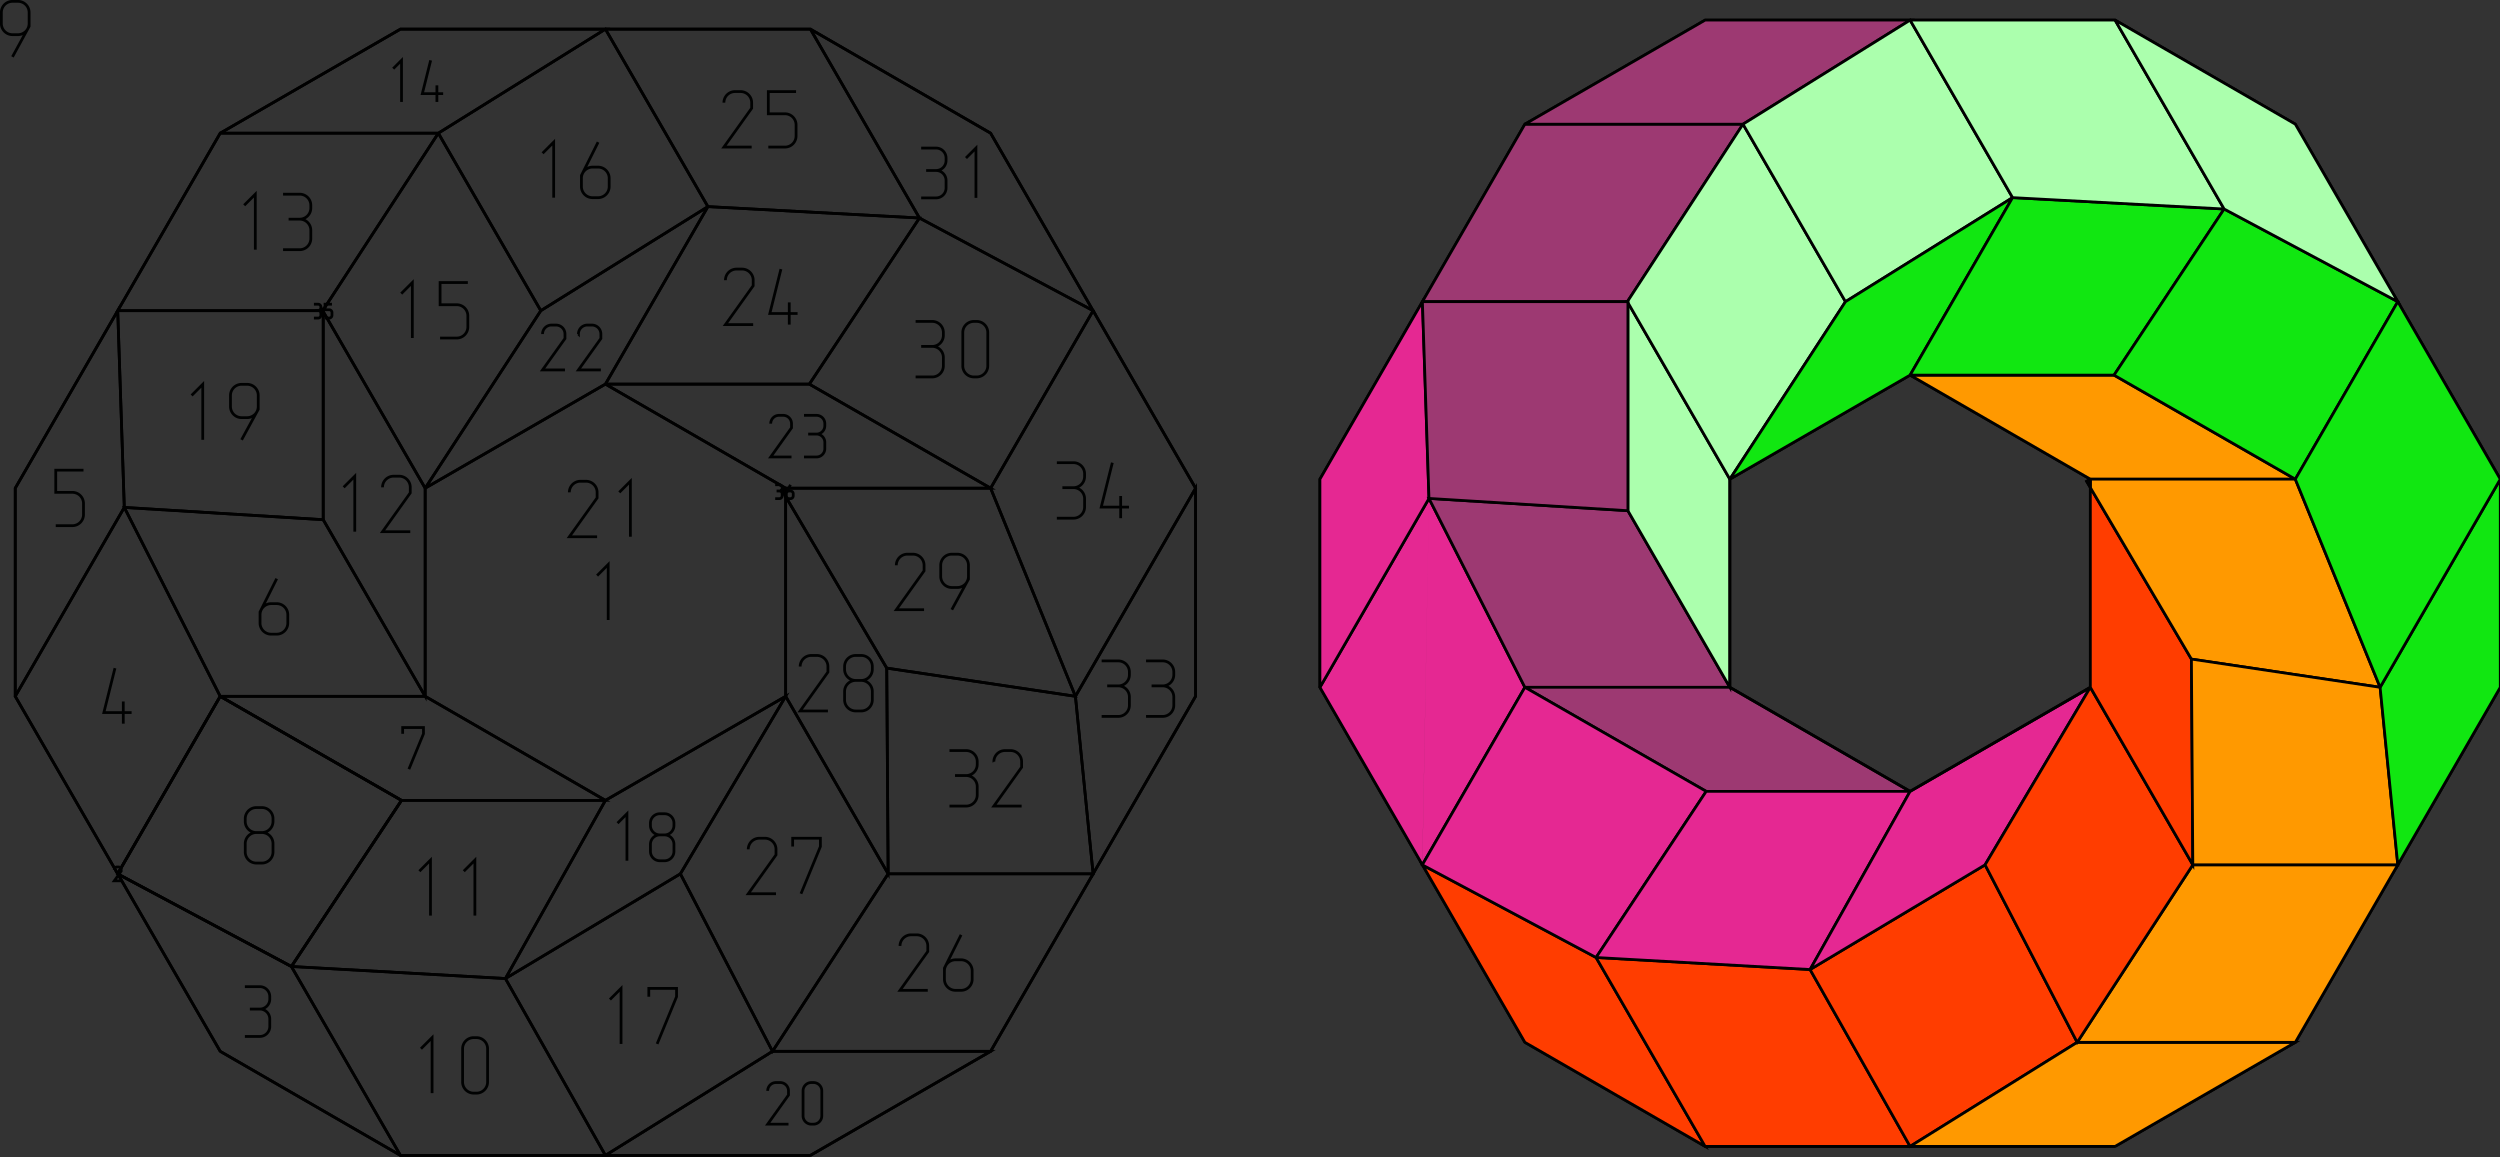 <?xml version="1.0" encoding="UTF-8" standalone="no"?>
<!-- Created with Inkscape (http://www.inkscape.org/) -->

<svg
   xmlns:dc="http://purl.org/dc/elements/1.1/"
   xmlns:cc="http://creativecommons.org/ns#"
   xmlns:rdf="http://www.w3.org/1999/02/22-rdf-syntax-ns#"
   xmlns:svg="http://www.w3.org/2000/svg"
   xmlns="http://www.w3.org/2000/svg"
   xmlns:sodipodi="http://sodipodi.sourceforge.net/DTD/sodipodi-0.dtd"
   xmlns:inkscape="http://www.inkscape.org/namespaces/inkscape"
   width="47.747mm"
   height="22.105mm"
   viewBox="0 0 47.747 22.105"
   version="1.1"
   id="svg8"
   inkscape:version="0.92.4 (5da689c313, 2019-01-14)"
   sodipodi:docname="Rotating and tumbling geometry v2.svg">
  <rect x="0" y="0" width="47.747" height="22.105" fill="#333333" stroke="none"/>
  <defs
     id="defs2" />
  <sodipodi:namedview
     id="base"
     pagecolor="#ffffff"
     bordercolor="#666666"
     borderopacity="1.0"
     inkscape:pageopacity="0.0"
     inkscape:pageshadow="2"
     inkscape:zoom="6.1490962"
     inkscape:cx="-35.926692"
     inkscape:cy="9.9572676"
     inkscape:document-units="mm"
     inkscape:current-layer="layer1"
     showgrid="false"
     inkscape:window-width="3440"
     inkscape:window-height="1377"
     inkscape:window-x="-8"
     inkscape:window-y="-8"
     inkscape:window-maximized="1" />
  <g
     inkscape:label="Layer 1"
     inkscape:groupmode="layer"
     id="layer1"
     transform="translate(379.81,105.063)">
    <g
       id="g9573">
      <g
         transform="matrix(0.265,0,0,0.265,-379.519,-104.507)"
         id="g6309">
        <g
           style="fill:none;stroke:#000000;stroke-width:0.2"
           class="Cut"
           id="loop 1">
          <path
             style="stroke:#000000"
             inkscape:connector-curvature="0"
             d="m 27.762,81.172 -12.99,-7.5 -7.38,-12.782 -0.013,-0.007 m 0.005,-0.008 0.009,0.015 12.51,6.668 7.935,-11.972 -13.066,-7.5 -7.393,12.797 0.013,0.007 -0.009,-0.015 L 0,48.086 v -15 L 7.386,20.293 14.772,7.5 27.762,0 H 42.535 57.307 l 12.99,7.5 7.386,12.793 7.386,12.793 v 15 l -7.386,12.793 -7.386,12.793 -12.99,7.5 H 42.535 27.762"
             id="path5908" />
        </g>
        <g
           style="fill:none;stroke:#000000;stroke-width:0.2"
           class="Cut"
           id="loop 2">
          <path
             style="stroke:#000000"
             inkscape:connector-curvature="0"
             d="m 7.379,60.883 0.013,0.007 -0.009,-0.015"
             id="path5911" />
        </g>
        <g
           style="fill:none;stroke:#000000;stroke-width:0.2"
           class="Cut"
           id="loop 3">
          <path
             style="stroke:#000000"
             inkscape:connector-curvature="0"
             d="m 14.772,73.672 12.99,7.5 -7.86,-13.614 -12.51,-6.668 7.38,12.782"
             id="path5914" />
        </g>
        <g
           style="fill:none;stroke:#000000;stroke-width:0.2"
           class="Cut"
           id="loop 4">
          <path
             style="stroke:#000000"
             inkscape:connector-curvature="0"
             d="M 7.86,34.472 0,48.086 7.384,60.875 m -0.005,0.008 7.393,-12.797 L 7.86,34.472"
             id="path5917" />
        </g>
        <g
           style="fill:none;stroke:#000000;stroke-width:0.2"
           class="Cut"
           id="loop 5">
          <path
             style="stroke:#000000"
             inkscape:connector-curvature="0"
             d="M 0,48.086 7.86,34.472 7.386,20.293 0,33.086 v 15"
             id="path5920" />
        </g>
        <g
           style="fill:none;stroke:#000000;stroke-width:0.2"
           class="Cut"
           id="loop 6">
          <path
             style="stroke:#000000"
             inkscape:connector-curvature="0"
             d="M 29.544,48.086 22.196,35.358 7.86,34.472 14.772,48.086 h 14.772"
             id="path5923" />
        </g>
        <g
           style="fill:none;stroke:#000000;stroke-width:0.2"
           class="Cut"
           id="loop 7">
          <path
             style="stroke:#000000"
             inkscape:connector-curvature="0"
             d="m 14.772,48.086 13.066,7.5 h 14.697 l -12.99,-7.5 H 14.772"
             id="path5926" />
        </g>
        <g
           style="fill:none;stroke:#000000;stroke-width:0.2"
           class="Cut"
           id="loop 8">
          <path
             style="stroke:#000000"
             inkscape:connector-curvature="0"
             d="m 14.772,48.086 -7.393,12.797 m 0.005,-0.008 0.009,0.015 12.51,6.668 7.935,-11.972 -13.066,-7.5"
             id="path5929" />
        </g>
        <g
           style="fill:none;stroke:#000000;stroke-width:0.2"
           class="Cut"
           id="loop 10">
          <path
             style="stroke:#000000"
             inkscape:connector-curvature="0"
             d="m 19.902,67.558 7.86,13.614 H 42.535 L 35.327,68.426 19.902,67.558"
             id="path5932" />
        </g>
        <g
           style="fill:none;stroke:#000000;stroke-width:0.2"
           class="Cut"
           id="loop 11">
          <path
             style="stroke:#000000"
             inkscape:connector-curvature="0"
             d="m 19.902,67.558 15.425,0.868 7.208,-12.84 H 27.838 l -7.935,11.972"
             id="path5935" />
        </g>
        <g
           style="fill:none;stroke:#000000;stroke-width:0.2"
           class="Cut"
           id="loop 12">
          <path
             style="stroke:#000000"
             inkscape:connector-curvature="0"
             d="m 22.196,35.358 7.348,12.728 v -15 l -7.348,-12.728 v 15"
             id="path5938" />
        </g>
        <g
           style="fill:none;stroke:#000000;stroke-width:0.2"
           class="Cut"
           id="loop 13">
          <path
             style="stroke:#000000"
             inkscape:connector-curvature="0"
             d="M 30.492,7.5 H 14.772 L 7.386,20.293 H 22.158 L 30.492,7.5"
             id="path5941" />
        </g>
        <g
           style="fill:none;stroke:#000000;stroke-width:0.2"
           class="Cut"
           id="loop 14">
          <path
             style="stroke:#000000"
             inkscape:connector-curvature="0"
             d="M 14.772,7.5 H 30.492 L 42.535,0 H 27.762 L 14.772,7.5"
             id="path5944" />
        </g>
        <g
           style="fill:none;stroke:#000000;stroke-width:0.2"
           class="Cut"
           id="loop 15">
          <path
             style="stroke:#000000"
             inkscape:connector-curvature="0"
             d="m 30.492,7.5 -8.334,12.793 h 0.038 v 0.065 L 29.544,33.086 37.878,20.293 30.492,7.5"
             id="path5947" />
        </g>
        <g
           style="fill:none;stroke:#000000;stroke-width:0.2"
           class="Cut"
           id="loop 16">
          <path
             style="stroke:#000000"
             inkscape:connector-curvature="0"
             d="m 30.492,7.5 7.386,12.793 12.042,-7.5 L 42.535,0 30.492,7.5"
             id="path5950" />
        </g>
        <g
           style="fill:none;stroke:#000000;stroke-width:0.2"
           class="Cut"
           id="loop 17">
          <path
             style="stroke:#000000"
             inkscape:connector-curvature="0"
             d="m 35.327,68.426 7.208,12.746 12.042,-7.5 -6.639,-12.793 -12.611,7.547"
             id="path5953" />
        </g>
        <g
           style="fill:none;stroke:#000000;stroke-width:0.2"
           class="Cut"
           id="loop 18">
          <path
             style="stroke:#000000"
             inkscape:connector-curvature="0"
             d="m 35.327,68.426 12.611,-7.547 7.587,-12.793 -12.99,7.5 -7.208,12.84"
             id="path5956" />
        </g>
        <g
           style="fill:none;stroke:#000000;stroke-width:0.2"
           class="Cut"
           id="loop 19">
          <path
             style="stroke:#000000"
             inkscape:connector-curvature="0"
             d="M 7.386,20.293 7.86,34.472 22.196,35.358 v -15 l -0.038,-0.065 H 7.386"
             id="path5959" />
        </g>
        <g
           style="fill:none;stroke:#000000;stroke-width:0.2"
           class="Cut"
           id="loop 20">
          <path
             style="stroke:#000000"
             inkscape:connector-curvature="0"
             d="m 57.307,81.172 12.99,-7.5 H 54.577 l -12.042,7.5 H 57.307"
             id="path5962" />
        </g>
        <g
           style="fill:none;stroke:#000000;stroke-width:0.2"
           class="Cut"
           id="loop 21">
          <path
             style="stroke:#000000"
             inkscape:connector-curvature="0"
             d="m 29.544,48.086 12.99,7.5 12.99,-7.5 V 33.691 l -0.266,-0.452 0.266,-0.154 -12.99,-7.5 -12.99,7.5 v 15"
             id="path5965" />
        </g>
        <g
           style="fill:none;stroke:#000000;stroke-width:0.2"
           class="Cut"
           id="loop 22">
          <path
             style="stroke:#000000"
             inkscape:connector-curvature="0"
             d="m 29.544,33.086 12.99,-7.5 7.386,-12.793 -12.042,7.5 -8.334,12.793"
             id="path5968" />
        </g>
        <g
           style="fill:none;stroke:#000000;stroke-width:0.2"
           class="Cut"
           id="loop 23">
          <path
             style="stroke:#000000"
             inkscape:connector-curvature="0"
             d="m 42.535,25.586 12.99,7.5 h 14.772 l -13.066,-7.5 H 42.535"
             id="path5971" />
        </g>
        <g
           style="fill:none;stroke:#000000;stroke-width:0.2"
           class="Cut"
           id="loop 24">
          <path
             style="stroke:#000000"
             inkscape:connector-curvature="0"
             d="m 42.535,25.586 h 14.697 l 7.935,-11.972 -15.246,-0.821 -7.386,12.793"
             id="path5974" />
        </g>
        <g
           style="fill:none;stroke:#000000;stroke-width:0.2"
           class="Cut"
           id="loop 25">
          <path
             style="stroke:#000000"
             inkscape:connector-curvature="0"
             d="M 42.535,0 49.921,12.793 65.167,13.614 57.307,0 H 42.535"
             id="path5977" />
        </g>
        <g
           style="fill:none;stroke:#000000;stroke-width:0.2"
           class="Cut"
           id="loop 26">
          <path
             style="stroke:#000000"
             inkscape:connector-curvature="0"
             d="M 54.577,73.672 H 70.297 L 77.683,60.879 H 62.911 l -8.334,12.793"
             id="path5980" />
        </g>
        <g
           style="fill:none;stroke:#000000;stroke-width:0.2"
           class="Cut"
           id="loop 27">
          <path
             style="stroke:#000000"
             inkscape:connector-curvature="0"
             d="m 47.938,60.879 6.639,12.793 8.334,-12.793 -7.386,-12.793 -7.587,12.793"
             id="path5983" />
        </g>
        <g
           style="fill:none;stroke:#000000;stroke-width:0.2"
           class="Cut"
           id="loop 28">
          <path
             style="stroke:#000000"
             inkscape:connector-curvature="0"
             d="M 55.525,48.086 62.911,60.879 62.81,46.053 55.525,33.691 v 14.395"
             id="path5986" />
        </g>
        <g
           style="fill:none;stroke:#000000;stroke-width:0.2"
           class="Cut"
           id="loop 29">
          <path
             style="stroke:#000000"
             inkscape:connector-curvature="0"
             d="M 70.297,33.086 H 55.525 v 0.605 l 7.285,12.362 13.599,2.033 -6.112,-15"
             id="path5989" />
        </g>
        <g
           style="fill:none;stroke:#000000;stroke-width:0.2"
           class="Cut"
           id="loop 30">
          <path
             style="stroke:#000000"
             inkscape:connector-curvature="0"
             d="m 57.232,25.586 13.066,7.5 7.386,-12.793 -12.516,-6.679 -7.935,11.972"
             id="path5992" />
        </g>
        <g
           style="fill:none;stroke:#000000;stroke-width:0.2"
           class="Cut"
           id="loop 31">
          <path
             style="stroke:#000000"
             inkscape:connector-curvature="0"
             d="m 57.307,0 7.86,13.614 12.516,6.679 L 70.297,7.5 57.307,0"
             id="path5995" />
        </g>
        <g
           style="fill:none;stroke:#000000;stroke-width:0.2"
           class="Cut"
           id="loop 32">
          <path
             style="stroke:#000000"
             inkscape:connector-curvature="0"
             d="m 62.81,46.053 0.101,14.826 H 77.683 L 76.409,48.086 62.81,46.053"
             id="path5998" />
        </g>
        <g
           style="fill:none;stroke:#000000;stroke-width:0.2"
           class="Cut"
           id="loop 33">
          <path
             style="stroke:#000000"
             inkscape:connector-curvature="0"
             d="m 76.409,48.086 1.274,12.793 7.386,-12.793 v -15 l -8.66,15"
             id="path6001" />
        </g>
        <g
           style="fill:none;stroke:#000000;stroke-width:0.2"
           class="Cut"
           id="loop 34">
          <path
             style="stroke:#000000"
             inkscape:connector-curvature="0"
             d="m 77.683,20.293 -7.386,12.793 6.112,15 8.66,-15 -7.386,-12.793"
             id="path6004" />
        </g>
        <g
           style="fill:none;stroke:#000000;stroke-width:0.2"
           class="Cut"
           id="loop 35">
          <path
             style="stroke:#000000"
             inkscape:connector-curvature="0"
             d="m 22.196,20.358 v -0.065 h -0.038 l 0.038,0.065"
             id="path6007" />
        </g>
        <g
           style="fill:none;stroke:#000000;stroke-width:0.2"
           class="Cut"
           id="loop 36">
          <path
             style="stroke:#000000"
             inkscape:connector-curvature="0"
             d="m 55.525,33.086 -0.266,0.154 0.266,0.452 v -0.605"
             id="path6010" />
        </g>
        <g
           style="fill:none;stroke:#000000;stroke-width:0.2"
           class="Draw"
           id="g6156">
          <desc
             id="desc6013">Text item 1 - text string \|1  </desc>
          <path
             style="stroke:#000101"
             inkscape:connector-curvature="0"
             id="Line__x2B__Draw"
             d="m 41.935,39.386 0.8,-0.8 v 4" />
          <desc
             id="desc6016">Text item 2 - text string \|2  </desc>
          <path
             style="stroke:#000101"
             inkscape:connector-curvature="0"
             id="path6018"
             d="m 7.137,60.585 a 0.2,0.2 0 0 1 0.2,-0.2 h 0.1 a 0.2,0.2 0 0 1 0.2,0.2 v 0.1 l -0.5,0.7 h 0.5" />
          <desc
             id="desc6020">Text item 3 - text string \|3  </desc>
          <path
             style="stroke:#000101"
             inkscape:connector-curvature="0"
             id="path6022"
             d="m 16.55,72.6 h 1.077 a 0.718,0.718 0 0 0 0.718,-0.718 v -0.538 a 0.718,0.718 0 0 0 -0.718,-0.718 h -0.718 m 0.718,0 a 0.718,0.718 0 0 0 0.718,-0.718 V 69.729 A 0.718,0.718 0 0 0 17.627,69.011 H 16.55" />
          <desc
             id="desc6024">Text item 4 - text string \|4  </desc>
          <path
             style="stroke:#000101"
             inkscape:connector-curvature="0"
             id="path6026"
             d="m 7.187,46.057 -0.8,3.2 h 2 m -0.6,-0.8 v 1.6" />
          <desc
             id="desc6028">Text item 5 - text string \|5  </desc>
          <path
             style="stroke:#000101"
             inkscape:connector-curvature="0"
             id="path6030"
             d="m 2.919,35.787 h 1.2 a 0.8,0.8 0 0 0 0.8,-0.8 v -0.8 a 0.8,0.8 0 0 0 -0.8,-0.8 h -1.2 v -1.6 h 2" />
          <desc
             id="desc6032">Text item 6 - text string \|6  </desc>
          <path
             style="stroke:#000101"
             inkscape:connector-curvature="0"
             id="path6034"
             d="m 18.843,39.607 -1.2,2.4 v 0.8 a 0.8,0.8 0 0 0 0.8,0.8 h 0.4 a 0.8,0.8 0 0 0 0.8,-0.8 v -0.6 a 0.8,0.8 0 0 0 -0.8,-0.8 h -0.4 a 0.8,0.8 0 0 0 -0.8,0.8" />
          <desc
             id="desc6036">Text item 7 - text string \|7  </desc>
          <path
             style="stroke:#000101"
             inkscape:connector-curvature="0"
             id="path6038"
             d="m 27.922,50.786 v -0.45 h 1.5 v 0.45 l -1.05,2.55" />
          <desc
             id="desc6040">Text item 8 - text string \|8  </desc>
          <path
             style="stroke:#000101"
             inkscape:connector-curvature="0"
             id="path6042"
             d="m 17.777,60.104 h -0.4 a 0.8,0.8 0 0 1 -0.8,-0.8 v -0.6 a 0.8,0.8 0 0 1 0.8,-0.8 h 0.4 a 0.8,0.8 0 0 0 0.8,-0.8 v -0.2 a 0.8,0.8 0 0 0 -0.8,-0.8 h -0.4 a 0.8,0.8 0 0 0 -0.8,0.8 v 0.2 a 0.8,0.8 0 0 0 0.8,0.8 m 0.4,0 a 0.8,0.8 0 0 1 0.8,0.8 v 0.6 a 0.8,0.8 0 0 1 -0.8,0.8" />
          <desc
             id="desc6044">Text item 9 - text string \|9  </desc>
          <path
             style="stroke:#000101"
             inkscape:connector-curvature="0"
             id="path6046"
             d="M -0.2,2 1,-0.2 v -1 A 0.8,0.8 0 0 0 0.2,-2 H -0.2 A 0.8,0.8 0 0 0 -1,-1.2 v 0.8 a 0.8,0.8 0 0 0 0.8,0.8 H 0.2 A 0.8,0.8 0 0 0 1,-0.4" />
          <desc
             id="desc6048">Text item 10 - text string \|10  </desc>
          <path
             style="stroke:#000101"
             inkscape:connector-curvature="0"
             id="path6050"
             d="m 29.242,73.485 0.8,-0.8 v 4 m 3.2,0 h -0.2 a 0.8,0.8 0 0 1 -0.8,-0.8 v -2.4 a 0.8,0.8 0 0 1 0.8,-0.8 h 0.2 a 0.8,0.8 0 0 1 0.8,0.8 v 2.4 a 0.8,0.8 0 0 1 -0.8,0.8" />
          <desc
             id="desc6052">Text item 11 - text string \|11  </desc>
          <path
             style="stroke:#000101"
             inkscape:connector-curvature="0"
             id="path6054"
             d="m 29.127,60.691 0.8,-0.8 v 4 m 2.4,-3.2 0.8,-0.8 v 4" />
          <desc
             id="desc6056">Text item 12 - text string \|12  </desc>
          <path
             style="stroke:#000101"
             inkscape:connector-curvature="0"
             id="path6058"
             d="m 23.67,33.022 0.8,-0.8 v 4 m 2,-3.2 a 0.8,0.8 0 0 1 0.8,-0.8 h 0.4 a 0.8,0.8 0 0 1 0.8,0.8 v 0.4 l -2,2.8 h 2" />
          <desc
             id="desc6060">Text item 13 - text string \|13  </desc>
          <path
             style="stroke:#000101"
             inkscape:connector-curvature="0"
             id="path6062"
             d="m 16.502,12.697 0.8,-0.8 v 4 m 2,0 h 1.2 a 0.8,0.8 0 0 0 0.8,-0.8 v -0.6 a 0.8,0.8 0 0 0 -0.8,-0.8 h -0.8 m 0.8,0 a 0.8,0.8 0 0 0 0.8,-0.8 v -0.2 a 0.8,0.8 0 0 0 -0.8,-0.8 h -1.2" />
          <desc
             id="desc6064">Text item 14 - text string \|14  </desc>
          <path
             style="stroke:#000101"
             inkscape:connector-curvature="0"
             id="path6066"
             d="m 27.24,2.85 0.6,-0.6 v 3 m 2.1,-3 -0.6,2.4 h 1.5 m -0.45,-0.6 v 1.2" />
          <desc
             id="desc6068">Text item 15 - text string \|15  </desc>
          <path
             style="stroke:#000101"
             inkscape:connector-curvature="0"
             id="path6070"
             d="m 27.819,19.064 0.8,-0.8 v 4 m 2,0 h 1.2 a 0.8,0.8 0 0 0 0.8,-0.8 v -0.8 a 0.8,0.8 0 0 0 -0.8,-0.8 h -1.2 v -1.6 h 2" />
          <desc
             id="desc6072">Text item 16 - text string \|16  </desc>
          <path
             style="stroke:#000101"
             inkscape:connector-curvature="0"
             id="path6074"
             d="m 38.006,8.947 0.8,-0.8 v 4 m 3.2,-4 -1.2,2.4 v 0.8 a 0.8,0.8 0 0 0 0.8,0.8 h 0.4 a 0.8,0.8 0 0 0 0.8,-0.8 v -0.6 a 0.8,0.8 0 0 0 -0.8,-0.8 h -0.4 a 0.8,0.8 0 0 0 -0.8,0.8" />
          <desc
             id="desc6076">Text item 17 - text string \|17  </desc>
          <path
             style="stroke:#000101"
             inkscape:connector-curvature="0"
             id="path6078"
             d="m 42.861,69.937 0.8,-0.8 v 4 m 2,-3.4 v -0.6 h 2 v 0.6 l -1.4,3.4" />
          <desc
             id="desc6080">Text item 18 - text string \|18  </desc>
          <path
             style="stroke:#000101"
             inkscape:connector-curvature="0"
             id="path6082"
             d="m 43.408,57.228 0.678,-0.678 v 3.388 m 2.71,0 h -0.339 a 0.678,0.678 0 0 1 -0.678,-0.678 v -0.508 a 0.678,0.678 0 0 1 0.678,-0.678 h 0.339 a 0.678,0.678 0 0 0 0.678,-0.678 v -0.169 a 0.678,0.678 0 0 0 -0.678,-0.678 h -0.339 a 0.678,0.678 0 0 0 -0.678,0.678 v 0.169 a 0.678,0.678 0 0 0 0.678,0.678 m 0.339,0 a 0.678,0.678 0 0 1 0.678,0.678 v 0.508 a 0.678,0.678 0 0 1 -0.678,0.678" />
          <desc
             id="desc6084">Text item 19 - text string \|19  </desc>
          <path
             style="stroke:#000101"
             inkscape:connector-curvature="0"
             id="path6086"
             d="m 12.713,26.401 0.8,-0.8 v 4 m 2.8,0 1.2,-2.2 v -1 a 0.8,0.8 0 0 0 -0.8,-0.8 h -0.4 a 0.8,0.8 0 0 0 -0.8,0.8 v 0.8 a 0.8,0.8 0 0 0 0.8,0.8 h 0.4 a 0.8,0.8 0 0 0 0.8,-0.8" />
          <desc
             id="desc6088">Text item 20 - text string \|20  </desc>
          <path
             style="stroke:#000101"
             inkscape:connector-curvature="0"
             id="path6090"
             d="m 54.229,76.522 a 0.6,0.6 0 0 1 0.6,-0.6 h 0.3 a 0.6,0.6 0 0 1 0.6,0.6 v 0.3 l -1.5,2.1 h 1.5 m 1.8,0 h -0.15 a 0.6,0.6 0 0 1 -0.6,-0.6 v -1.8 a 0.6,0.6 0 0 1 0.6,-0.6 h 0.15 a 0.6,0.6 0 0 1 0.6,0.6 v 1.8 a 0.6,0.6 0 0 1 -0.6,0.6" />
          <desc
             id="desc6092">Text item 21 - text string \|21  </desc>
          <path
             style="stroke:#000101"
             inkscape:connector-curvature="0"
             id="path6094"
             d="m 39.935,33.386 a 0.8,0.8 0 0 1 0.8,-0.8 h 0.4 a 0.8,0.8 0 0 1 0.8,0.8 v 0.4 l -2,2.8 h 2 m 1.6,-3.2 0.8,-0.8 v 4" />
          <desc
             id="desc6096">Text item 22 - text string \|22  </desc>
          <path
             style="stroke:#000101"
             inkscape:connector-curvature="0"
             id="path6098"
             d="m 38.003,21.976 a 0.647,0.647 0 0 1 0.647,-0.647 h 0.323 a 0.647,0.647 0 0 1 0.647,0.647 v 0.323 l -1.617,2.263 h 1.617 m 0.97,-2.586 a 0.647,0.647 0 0 1 0.647,-0.647 h 0.323 a 0.647,0.647 0 0 1 0.647,0.647 v 0.323 l -1.617,2.263 h 1.617" />
          <desc
             id="desc6100">Text item 23 - text string \|23  </desc>
          <path
             style="stroke:#000101"
             inkscape:connector-curvature="0"
             id="path6102"
             d="m 54.447,28.436 a 0.6,0.6 0 0 1 0.6,-0.6 h 0.3 a 0.6,0.6 0 0 1 0.6,0.6 v 0.3 l -1.5,2.1 h 1.5 m 0.9,0 h 0.9 a 0.6,0.6 0 0 0 0.6,-0.6 v -0.45 a 0.6,0.6 0 0 0 -0.6,-0.6 h -0.6 m 0.6,0 a 0.6,0.6 0 0 0 0.6,-0.6 v -0.15 a 0.6,0.6 0 0 0 -0.6,-0.6 h -0.9" />
          <desc
             id="desc6104">Text item 24 - text string \|24  </desc>
          <path
             style="stroke:#000101"
             inkscape:connector-curvature="0"
             id="path6106"
             d="m 51.184,18.095 a 0.8,0.8 0 0 1 0.8,-0.8 h 0.4 a 0.8,0.8 0 0 1 0.8,0.8 v 0.4 l -2,2.8 h 2 m 2,-4 -0.8,3.2 h 2 m -0.6,-0.8 v 1.6" />
          <desc
             id="desc6108">Text item 25 - text string \|25  </desc>
          <path
             style="stroke:#000101"
             inkscape:connector-curvature="0"
             id="path6110"
             d="m 51.075,5.302 a 0.8,0.8 0 0 1 0.8,-0.8 h 0.4 a 0.8,0.8 0 0 1 0.8,0.8 v 0.4 l -2,2.8 h 2 m 1.2,0 h 1.2 a 0.8,0.8 0 0 0 0.8,-0.8 v -0.8 a 0.8,0.8 0 0 0 -0.8,-0.8 h -1.2 v -1.6 h 2" />
          <desc
             id="desc6112">Text item 26 - text string \|26  </desc>
          <path
             style="stroke:#000101"
             inkscape:connector-curvature="0"
             id="path6114"
             d="m 63.767,66.076 a 0.8,0.8 0 0 1 0.8,-0.8 h 0.4 a 0.8,0.8 0 0 1 0.8,0.8 v 0.4 l -2,2.8 h 2 m 2.4,-4 -1.2,2.4 v 0.8 a 0.8,0.8 0 0 0 0.8,0.8 h 0.4 a 0.8,0.8 0 0 0 0.8,-0.8 v -0.6 a 0.8,0.8 0 0 0 -0.8,-0.8 h -0.4 a 0.8,0.8 0 0 0 -0.8,0.8" />
          <desc
             id="desc6116">Text item 27 - text string \|27  </desc>
          <path
             style="stroke:#000101"
             inkscape:connector-curvature="0"
             id="path6118"
             d="m 52.829,59.114 a 0.8,0.8 0 0 1 0.8,-0.8 h 0.4 a 0.8,0.8 0 0 1 0.8,0.8 v 0.4 l -2,2.8 h 2 m 1.2,-3.4 v -0.6 h 2 v 0.6 l -1.4,3.4" />
          <desc
             id="desc6120">Text item 28 - text string \|28  </desc>
          <path
             style="stroke:#000101"
             inkscape:connector-curvature="0"
             id="path6122"
             d="m 56.571,45.941 a 0.8,0.8 0 0 1 0.8,-0.8 h 0.4 a 0.8,0.8 0 0 1 0.8,0.8 v 0.4 l -2,2.8 h 2 m 2.4,0 h -0.4 a 0.8,0.8 0 0 1 -0.8,-0.8 v -0.6 a 0.8,0.8 0 0 1 0.8,-0.8 h 0.4 a 0.8,0.8 0 0 0 0.8,-0.8 v -0.2 a 0.8,0.8 0 0 0 -0.8,-0.8 h -0.4 a 0.8,0.8 0 0 0 -0.8,0.8 v 0.2 a 0.8,0.8 0 0 0 0.8,0.8 m 0.4,0 a 0.8,0.8 0 0 1 0.8,0.8 v 0.6 a 0.8,0.8 0 0 1 -0.8,0.8" />
          <desc
             id="desc6124">Text item 29 - text string \|29  </desc>
          <path
             style="stroke:#000101"
             inkscape:connector-curvature="0"
             id="path6126"
             d="m 63.5,38.643 a 0.8,0.8 0 0 1 0.8,-0.8 h 0.4 a 0.8,0.8 0 0 1 0.8,0.8 v 0.4 l -2,2.8 h 2 m 2,0 1.2,-2.2 v -1 a 0.8,0.8 0 0 0 -0.8,-0.8 h -0.4 a 0.8,0.8 0 0 0 -0.8,0.8 v 0.8 a 0.8,0.8 0 0 0 0.8,0.8 h 0.4 a 0.8,0.8 0 0 0 0.8,-0.8" />
          <desc
             id="desc6128">Text item 30 - text string \|30  </desc>
          <path
             style="stroke:#000101"
             inkscape:connector-curvature="0"
             id="path6130"
             d="m 64.891,25.068 h 1.2 a 0.8,0.8 0 0 0 0.8,-0.8 v -0.6 a 0.8,0.8 0 0 0 -0.8,-0.8 h -0.8 m 0.8,0 a 0.8,0.8 0 0 0 0.8,-0.8 v -0.2 a 0.8,0.8 0 0 0 -0.8,-0.8 h -1.2 m 4.4,4 h -0.2 a 0.8,0.8 0 0 1 -0.8,-0.8 v -2.4 a 0.8,0.8 0 0 1 0.8,-0.8 h 0.2 a 0.8,0.8 0 0 1 0.8,0.8 v 2.4 a 0.8,0.8 0 0 1 -0.8,0.8" />
          <desc
             id="desc6132">Text item 31 - text string \|31  </desc>
          <path
             style="stroke:#000101"
             inkscape:connector-curvature="0"
             id="path6134"
             d="m 65.29,12.164 h 1.077 a 0.718,0.718 0 0 0 0.718,-0.718 V 10.908 A 0.718,0.718 0 0 0 66.367,10.19 h -0.718 m 0.718,0 A 0.718,0.718 0 0 0 67.085,9.472 V 9.292 A 0.718,0.718 0 0 0 66.367,8.574 h -1.077 m 3.231,0.718 0.718,-0.718 v 3.59" />
          <desc
             id="desc6136">Text item 32 - text string \|32  </desc>
          <path
             style="stroke:#000101"
             inkscape:connector-curvature="0"
             id="path6138"
             d="m 67.331,55.996 h 1.2 a 0.8,0.8 0 0 0 0.8,-0.8 v -0.6 a 0.8,0.8 0 0 0 -0.8,-0.8 h -0.8 m 0.8,0 a 0.8,0.8 0 0 0 0.8,-0.8 v -0.2 a 0.8,0.8 0 0 0 -0.8,-0.8 h -1.2 m 3.2,0.8 a 0.8,0.8 0 0 1 0.8,-0.8 h 0.4 a 0.8,0.8 0 0 1 0.8,0.8 v 0.4 l -2,2.8 h 2" />
          <desc
             id="desc6140">Text item 33 - text string \|33  </desc>
          <path
             style="stroke:#000101"
             inkscape:connector-curvature="0"
             id="path6142"
             d="m 78.298,49.534 h 1.2 a 0.8,0.8 0 0 0 0.8,-0.8 v -0.6 a 0.8,0.8 0 0 0 -0.8,-0.8 h -0.8 m 0.8,0 a 0.8,0.8 0 0 0 0.8,-0.8 v -0.2 a 0.8,0.8 0 0 0 -0.8,-0.8 h -1.2 m 3.2,4 h 1.2 a 0.8,0.8 0 0 0 0.8,-0.8 v -0.6 a 0.8,0.8 0 0 0 -0.8,-0.8 h -0.8 m 0.8,0 a 0.8,0.8 0 0 0 0.8,-0.8 v -0.2 a 0.8,0.8 0 0 0 -0.8,-0.8 h -1.2" />
          <desc
             id="desc6144">Text item 34 - text string \|34  </desc>
          <path
             style="stroke:#000101"
             inkscape:connector-curvature="0"
             id="path6146"
             d="m 75.069,35.248 h 1.2 a 0.8,0.8 0 0 0 0.8,-0.8 v -0.6 a 0.8,0.8 0 0 0 -0.8,-0.8 h -0.8 m 0.8,0 a 0.8,0.8 0 0 0 0.8,-0.8 v -0.2 a 0.8,0.8 0 0 0 -0.8,-0.8 h -1.2 m 4,0 -0.8,3.2 h 2 m -0.6,-0.8 v 1.6" />
          <desc
             id="desc6148">Text item 35 - text string \|35  </desc>
          <path
             style="stroke:#000101"
             inkscape:connector-curvature="0"
             id="path6150"
             d="m 21.527,20.826 h 0.3 a 0.2,0.2 0 0 0 0.2,-0.2 v -0.15 a 0.2,0.2 0 0 0 -0.2,-0.2 h -0.2 m 0.2,0 a 0.2,0.2 0 0 0 0.2,-0.2 v -0.05 a 0.2,0.2 0 0 0 -0.2,-0.2 h -0.3 m 0.8,1 h 0.3 a 0.2,0.2 0 0 0 0.2,-0.2 v -0.2 a 0.2,0.2 0 0 0 -0.2,-0.2 h -0.3 v -0.4 h 0.5" />
          <desc
             id="desc6152">Text item 36 - text string \|36  </desc>
          <path
             style="stroke:#000101"
             inkscape:connector-curvature="0"
             id="path6154"
             d="m 54.771,33.839 h 0.3 a 0.2,0.2 0 0 0 0.2,-0.2 v -0.15 a 0.2,0.2 0 0 0 -0.2,-0.2 h -0.2 m 0.2,0 a 0.2,0.2 0 0 0 0.2,-0.2 v -0.05 a 0.2,0.2 0 0 0 -0.2,-0.2 h -0.3 m 1.1,0 -0.3,0.6 v 0.2 a 0.2,0.2 0 0 0 0.2,0.2 h 0.1 a 0.2,0.2 0 0 0 0.2,-0.2 v -0.15 a 0.2,0.2 0 0 0 -0.2,-0.2 h -0.1 a 0.2,0.2 0 0 0 -0.2,0.2" />
        </g>
      </g>
      <g
         inkscape:label="Layer 1"
         id="layer1-4"
         transform="translate(31.475,-16.23)">
        <g
           id="g5621">
          <g
             transform="matrix(0.265,0,0,0.265,-386.076,-88.449)"
             id="loop 1-6"
             class="Cut"
             style="fill:none;stroke:#000000;stroke-width:0.2">
            <path
               id="path5005"
               d="m 27.762,81.172 -12.99,-7.5 -7.38,-12.782 -0.013,-0.007 m 0.005,-0.008 0.009,0.015 12.51,6.668 7.935,-11.972 -13.066,-7.5 -7.393,12.797 0.013,0.007 -0.009,-0.015 L 0,48.086 v -15 L 7.386,20.293 14.772,7.5 27.762,0 H 42.535 57.307 l 12.99,7.5 7.386,12.793 7.386,12.793 v 15 l -7.386,12.793 -7.386,12.793 -12.99,7.5 H 42.535 27.762"
               inkscape:connector-curvature="0"
               style="stroke:#000000" />
          </g>
          <g
             transform="matrix(0.265,0,0,0.265,-386.076,-88.449)"
             id="loop 2-1"
             class="Cut"
             style="fill:none;stroke:#000000;stroke-width:0.2">
            <path
               id="path5008"
               d="m 7.379,60.883 0.013,0.007 -0.009,-0.015"
               inkscape:connector-curvature="0"
               style="stroke:#000000" />
          </g>
          <g
             transform="matrix(0.265,0,0,0.265,-386.076,-88.449)"
             id="loop 3-0"
             class="Cut"
             style="fill:#ff3d00;fill-opacity:1;stroke:#000000;stroke-width:0.2">
            <path
               id="path5011"
               d="m 14.772,73.672 12.99,7.5 -7.86,-13.614 -12.51,-6.668 7.38,12.782"
               inkscape:connector-curvature="0"
               style="fill:#ff3d00;fill-opacity:1;stroke:#000000" />
          </g>
          <g
             transform="matrix(0.265,0,0,0.265,-386.076,-88.449)"
             id="loop 4-4"
             class="Cut"
             style="fill:#e52892;fill-opacity:1;fill-rule:evenodd;stroke:#000000;stroke-width:0.2">
            <path
               id="path5014"
               d="M 7.86,34.472 0,48.086 7.384,60.875 m -0.005,0.008 7.393,-12.797 L 7.86,34.472"
               inkscape:connector-curvature="0"
               style="fill:#e52892;fill-opacity:1;fill-rule:evenodd;stroke:#000000" />
          </g>
          <g
             transform="matrix(0.265,0,0,0.265,-386.076,-88.449)"
             id="loop 5-2"
             class="Cut"
             style="fill:#e52892;fill-opacity:1;stroke:#000000;stroke-width:0.2">
            <path
               id="path5017"
               d="M 0,48.086 7.86,34.472 7.386,20.293 0,33.086 v 15"
               inkscape:connector-curvature="0"
               style="fill:#e52892;fill-opacity:1;stroke:#000000" />
          </g>
          <g
             transform="matrix(0.265,0,0,0.265,-386.076,-88.449)"
             id="loop 6-1"
             class="Cut"
             style="fill:#9d3972;fill-opacity:1;stroke:#000000;stroke-width:0.2">
            <path
               id="path5020"
               d="M 29.544,48.086 22.196,35.358 7.86,34.472 14.772,48.086 h 14.772"
               inkscape:connector-curvature="0"
               style="fill:#9d3972;fill-opacity:1;stroke:#000000" />
          </g>
          <g
             transform="matrix(0.265,0,0,0.265,-386.076,-88.449)"
             id="loop 7-5"
             class="Cut"
             style="fill:#9d3972;fill-opacity:1;stroke:#000000;stroke-width:0.2">
            <path
               id="path5023"
               d="m 14.772,48.086 13.066,7.5 h 14.697 l -12.99,-7.5 H 14.772"
               inkscape:connector-curvature="0"
               style="fill:#9d3972;fill-opacity:1;stroke:#000000" />
          </g>
          <g
             transform="matrix(0.265,0,0,0.265,-386.076,-88.449)"
             id="loop 8-7"
             class="Cut"
             style="fill:#e52892;fill-opacity:1;stroke:#000000;stroke-width:0.2">
            <path
               id="path5026"
               d="m 14.772,48.086 -7.393,12.797 m 0.005,-0.008 0.009,0.015 12.51,6.668 7.935,-11.972 -13.066,-7.5"
               inkscape:connector-curvature="0"
               style="fill:#e52892;fill-opacity:1;stroke:#000000" />
          </g>
          <g
             transform="matrix(0.265,0,0,0.265,-386.076,-88.449)"
             id="loop 10-6"
             class="Cut"
             style="fill:#ff3d00;fill-opacity:1;stroke:#000000;stroke-width:0.2">
            <path
               id="path5029"
               d="m 19.902,67.558 7.86,13.614 H 42.535 L 35.327,68.426 19.902,67.558"
               inkscape:connector-curvature="0"
               style="fill:#ff3d00;fill-opacity:1;stroke:#000000" />
          </g>
          <g
             transform="matrix(0.265,0,0,0.265,-386.076,-88.449)"
             id="loop 11-1"
             class="Cut"
             style="fill:#e52892;fill-opacity:1;stroke:#000000;stroke-width:0.2">
            <path
               id="path5032"
               d="m 19.902,67.558 15.425,0.868 7.208,-12.84 H 27.838 l -7.935,11.972"
               inkscape:connector-curvature="0"
               style="fill:#e52892;fill-opacity:1;stroke:#000000" />
          </g>
          <g
             transform="matrix(0.265,0,0,0.265,-386.076,-88.449)"
             id="loop 12-4"
             class="Cut"
             style="fill:#abffad;fill-opacity:1;stroke:#000000;stroke-width:0.2">
            <path
               id="path5035"
               d="m 22.196,35.358 7.348,12.728 v -15 l -7.348,-12.728 v 15"
               inkscape:connector-curvature="0"
               style="fill:#abffad;fill-opacity:1;stroke:#000000" />
          </g>
          <g
             transform="matrix(0.265,0,0,0.265,-386.076,-88.449)"
             id="loop 13-9"
             class="Cut"
             style="fill:#9d3972;fill-opacity:1;stroke:#000000;stroke-width:0.2">
            <path
               id="path5038"
               d="M 30.492,7.5 H 14.772 L 7.386,20.293 H 22.158 L 30.492,7.5"
               inkscape:connector-curvature="0"
               style="fill:#9d3972;fill-opacity:1;stroke:#000000" />
          </g>
          <g
             transform="matrix(0.265,0,0,0.265,-386.076,-88.449)"
             id="loop 14-9"
             class="Cut"
             style="fill:#9d3972;fill-opacity:1;stroke:#000000;stroke-width:0.2">
            <path
               id="path5041"
               d="M 14.772,7.5 H 30.492 L 42.535,0 H 27.762 L 14.772,7.5"
               inkscape:connector-curvature="0"
               style="fill:#9d3972;fill-opacity:1;stroke:#000000" />
          </g>
          <g
             transform="matrix(0.265,0,0,0.265,-386.076,-88.449)"
             id="loop 15-8"
             class="Cut"
             style="fill:#abffad;fill-opacity:1;stroke:#000000;stroke-width:0.2">
            <path
               id="path5044"
               d="m 30.492,7.5 -8.334,12.793 h 0.038 v 0.065 L 29.544,33.086 37.878,20.293 30.492,7.5"
               inkscape:connector-curvature="0"
               style="fill:#abffad;fill-opacity:1;stroke:#000000" />
          </g>
          <g
             transform="matrix(0.265,0,0,0.265,-386.076,-88.449)"
             id="loop 16-5"
             class="Cut"
             style="fill:#abffad;fill-opacity:1;stroke:#000000;stroke-width:0.2">
            <path
               id="path5047"
               d="m 30.492,7.5 7.386,12.793 12.042,-7.5 L 42.535,0 30.492,7.5"
               inkscape:connector-curvature="0"
               style="fill:#abffad;fill-opacity:1;stroke:#000000" />
          </g>
          <g
             transform="matrix(0.265,0,0,0.265,-386.076,-88.449)"
             id="loop 17-3"
             class="Cut"
             style="fill:#ff3d00;fill-opacity:1;stroke:#000000;stroke-width:0.2">
            <path
               id="path5050"
               d="m 35.327,68.426 7.208,12.746 12.042,-7.5 -6.639,-12.793 -12.611,7.547"
               inkscape:connector-curvature="0"
               style="fill:#ff3d00;fill-opacity:1;stroke:#000000" />
          </g>
          <g
             transform="matrix(0.265,0,0,0.265,-386.076,-88.449)"
             id="loop 18-3"
             class="Cut"
             style="fill:#e52892;fill-opacity:1;stroke:#000000;stroke-width:0.2">
            <path
               id="path5053"
               d="m 35.327,68.426 12.611,-7.547 7.587,-12.793 -12.99,7.5 -7.208,12.84"
               inkscape:connector-curvature="0"
               style="fill:#e52892;fill-opacity:1;stroke:#000000" />
          </g>
          <g
             transform="matrix(0.265,0,0,0.265,-386.076,-88.449)"
             id="loop 19-4"
             class="Cut"
             style="fill:#9d3972;fill-opacity:1;stroke:#000000;stroke-width:0.2">
            <path
               id="path5056"
               d="M 7.386,20.293 7.86,34.472 22.196,35.358 v -15 l -0.038,-0.065 H 7.386"
               inkscape:connector-curvature="0"
               style="fill:#9d3972;fill-opacity:1;stroke:#000000" />
          </g>
          <g
             transform="matrix(0.265,0,0,0.265,-386.076,-88.449)"
             id="loop 20-7"
             class="Cut"
             style="fill:#ff9900;fill-opacity:1;stroke:#000000;stroke-width:0.2">
            <path
               id="path5059"
               d="m 57.307,81.172 12.99,-7.5 H 54.577 l -12.042,7.5 H 57.307"
               inkscape:connector-curvature="0"
               style="fill:#ff9900;fill-opacity:1;stroke:#000000" />
          </g>
          <g
             transform="matrix(0.265,0,0,0.265,-386.076,-88.449)"
             id="loop 21-0"
             class="Cut"
             style="fill:none;stroke:#000000;stroke-width:0.2">
            <path
               id="path5062"
               d="m 29.544,48.086 12.99,7.5 12.99,-7.5 V 33.691 l -0.266,-0.452 0.266,-0.154 -12.99,-7.5 -12.99,7.5 v 15"
               inkscape:connector-curvature="0"
               style="stroke:#000000" />
          </g>
          <g
             transform="matrix(0.265,0,0,0.265,-386.076,-88.449)"
             id="loop 22-3"
             class="Cut"
             style="fill:#11e711;fill-opacity:1;stroke:#000000;stroke-width:0.2">
            <path
               id="path5065"
               d="m 29.544,33.086 12.99,-7.5 7.386,-12.793 -12.042,7.5 -8.334,12.793"
               inkscape:connector-curvature="0"
               style="fill:#11e711;fill-opacity:1;stroke:#000000" />
          </g>
          <g
             transform="matrix(0.265,0,0,0.265,-386.076,-88.449)"
             id="loop 23-3"
             class="Cut"
             style="fill:#ff9900;fill-opacity:1;stroke:#000000;stroke-width:0.2">
            <path
               id="path5068"
               d="m 42.535,25.586 12.99,7.5 h 14.772 l -13.066,-7.5 H 42.535"
               inkscape:connector-curvature="0"
               style="fill:#ff9900;fill-opacity:1;stroke:#000000" />
          </g>
          <g
             transform="matrix(0.265,0,0,0.265,-386.076,-88.449)"
             id="loop 24-1"
             class="Cut"
             style="fill:#11e711;fill-opacity:1;stroke:#000000;stroke-width:0.2">
            <path
               id="path5071"
               d="m 42.535,25.586 h 14.697 l 7.935,-11.972 -15.246,-0.821 -7.386,12.793"
               inkscape:connector-curvature="0"
               style="fill:#11e711;fill-opacity:1;stroke:#000000" />
          </g>
          <g
             transform="matrix(0.265,0,0,0.265,-386.076,-88.449)"
             id="loop 25-8"
             class="Cut"
             style="fill:#abffad;fill-opacity:1;stroke:#000000;stroke-width:0.2">
            <path
               id="path5074"
               d="M 42.535,0 49.921,12.793 65.167,13.614 57.307,0 H 42.535"
               inkscape:connector-curvature="0"
               style="fill:#abffad;fill-opacity:1;stroke:#000000" />
          </g>
          <g
             transform="matrix(0.265,0,0,0.265,-386.076,-88.449)"
             id="loop 26-2"
             class="Cut"
             style="fill:#ff9900;fill-opacity:1;stroke:#000000;stroke-width:0.2">
            <path
               id="path5077"
               d="M 54.577,73.672 H 70.297 L 77.683,60.879 H 62.911 l -8.334,12.793"
               inkscape:connector-curvature="0"
               style="fill:#ff9900;fill-opacity:1;stroke:#000000" />
          </g>
          <g
             transform="matrix(0.265,0,0,0.265,-386.076,-88.449)"
             id="loop 27-7"
             class="Cut"
             style="fill:#ff3d00;fill-opacity:1;stroke:#000000;stroke-width:0.2">
            <path
               id="path5080"
               d="m 47.938,60.879 6.639,12.793 8.334,-12.793 -7.386,-12.793 -7.587,12.793"
               inkscape:connector-curvature="0"
               style="fill:#ff3d00;fill-opacity:1;stroke:#000000" />
          </g>
          <g
             transform="matrix(0.265,0,0,0.265,-386.076,-88.449)"
             id="loop 28-4"
             class="Cut"
             style="fill:#ff3d00;fill-opacity:1;stroke:#000000;stroke-width:0.2">
            <path
               id="path5083"
               d="M 55.525,48.086 62.911,60.879 62.81,46.053 55.525,33.691 v 14.395"
               inkscape:connector-curvature="0"
               style="fill:#ff3d00;fill-opacity:1;stroke:#000000" />
          </g>
          <g
             transform="matrix(0.265,0,0,0.265,-386.076,-88.449)"
             id="loop 29-5"
             class="Cut"
             style="fill:#ff9900;fill-opacity:1;stroke:#000000;stroke-width:0.2">
            <path
               id="path5086"
               d="M 70.297,33.086 H 55.525 v 0.605 l 7.285,12.362 13.599,2.033 -6.112,-15"
               inkscape:connector-curvature="0"
               style="fill:#ff9900;fill-opacity:1;stroke:#000000" />
          </g>
          <g
             transform="matrix(0.265,0,0,0.265,-386.076,-88.449)"
             id="loop 30-0"
             class="Cut"
             style="fill:#11e711;fill-opacity:1;stroke:#000000;stroke-width:0.2">
            <path
               id="path5089"
               d="m 57.232,25.586 13.066,7.5 7.386,-12.793 -12.516,-6.679 -7.935,11.972"
               inkscape:connector-curvature="0"
               style="fill:#11e711;fill-opacity:1;stroke:#000000" />
          </g>
          <g
             transform="matrix(0.265,0,0,0.265,-386.076,-88.449)"
             id="loop 31-9"
             class="Cut"
             style="fill:#abffad;fill-opacity:1;stroke:#000000;stroke-width:0.2">
            <path
               id="path5092"
               d="m 57.307,0 7.86,13.614 12.516,6.679 L 70.297,7.5 57.307,0"
               inkscape:connector-curvature="0"
               style="fill:#abffad;fill-opacity:1;stroke:#000000" />
          </g>
          <g
             transform="matrix(0.265,0,0,0.265,-386.076,-88.449)"
             id="loop 32-0"
             class="Cut"
             style="fill:#ff9900;fill-opacity:1;stroke:#000000;stroke-width:0.2">
            <path
               id="path5095"
               d="m 62.81,46.053 0.101,14.826 H 77.683 L 76.409,48.086 62.81,46.053"
               inkscape:connector-curvature="0"
               style="fill:#ff9900;fill-opacity:1;stroke:#000000" />
          </g>
          <g
             transform="matrix(0.265,0,0,0.265,-386.076,-88.449)"
             id="loop 33-3"
             class="Cut"
             style="fill:#11e711;fill-opacity:1;stroke:#000000;stroke-width:0.2">
            <path
               id="path5098"
               d="m 76.409,48.086 1.274,12.793 7.386,-12.793 v -15 l -8.66,15"
               inkscape:connector-curvature="0"
               style="fill:#11e711;fill-opacity:1;stroke:#000000" />
          </g>
          <g
             transform="matrix(0.265,0,0,0.265,-386.076,-88.449)"
             id="loop 34-3"
             class="Cut"
             style="fill:#11e711;fill-opacity:1;stroke:#000000;stroke-width:0.2">
            <path
               id="path5101"
               d="m 77.683,20.293 -7.386,12.793 6.112,15 8.66,-15 -7.386,-12.793"
               inkscape:connector-curvature="0"
               style="fill:#11e711;fill-opacity:1;stroke:#000000" />
          </g>
          <g
             transform="matrix(0.265,0,0,0.265,-386.076,-88.449)"
             id="loop 35-4"
             class="Cut"
             style="fill:none;stroke:#000000;stroke-width:0.2">
            <path
               id="path5104"
               d="m 22.196,20.358 v -0.065 h -0.038 l 0.038,0.065"
               inkscape:connector-curvature="0"
               style="stroke:#000000" />
          </g>
          <g
             transform="matrix(0.265,0,0,0.265,-386.076,-88.449)"
             id="loop 36-3"
             class="Cut"
             style="fill:none;stroke:#000000;stroke-width:0.2">
            <path
               id="path5107"
               d="m 55.525,33.086 -0.266,0.154 0.266,0.452 v -0.605"
               inkscape:connector-curvature="0"
               style="stroke:#000000" />
          </g>
        </g>
      </g>
    </g>
  </g>
</svg>
